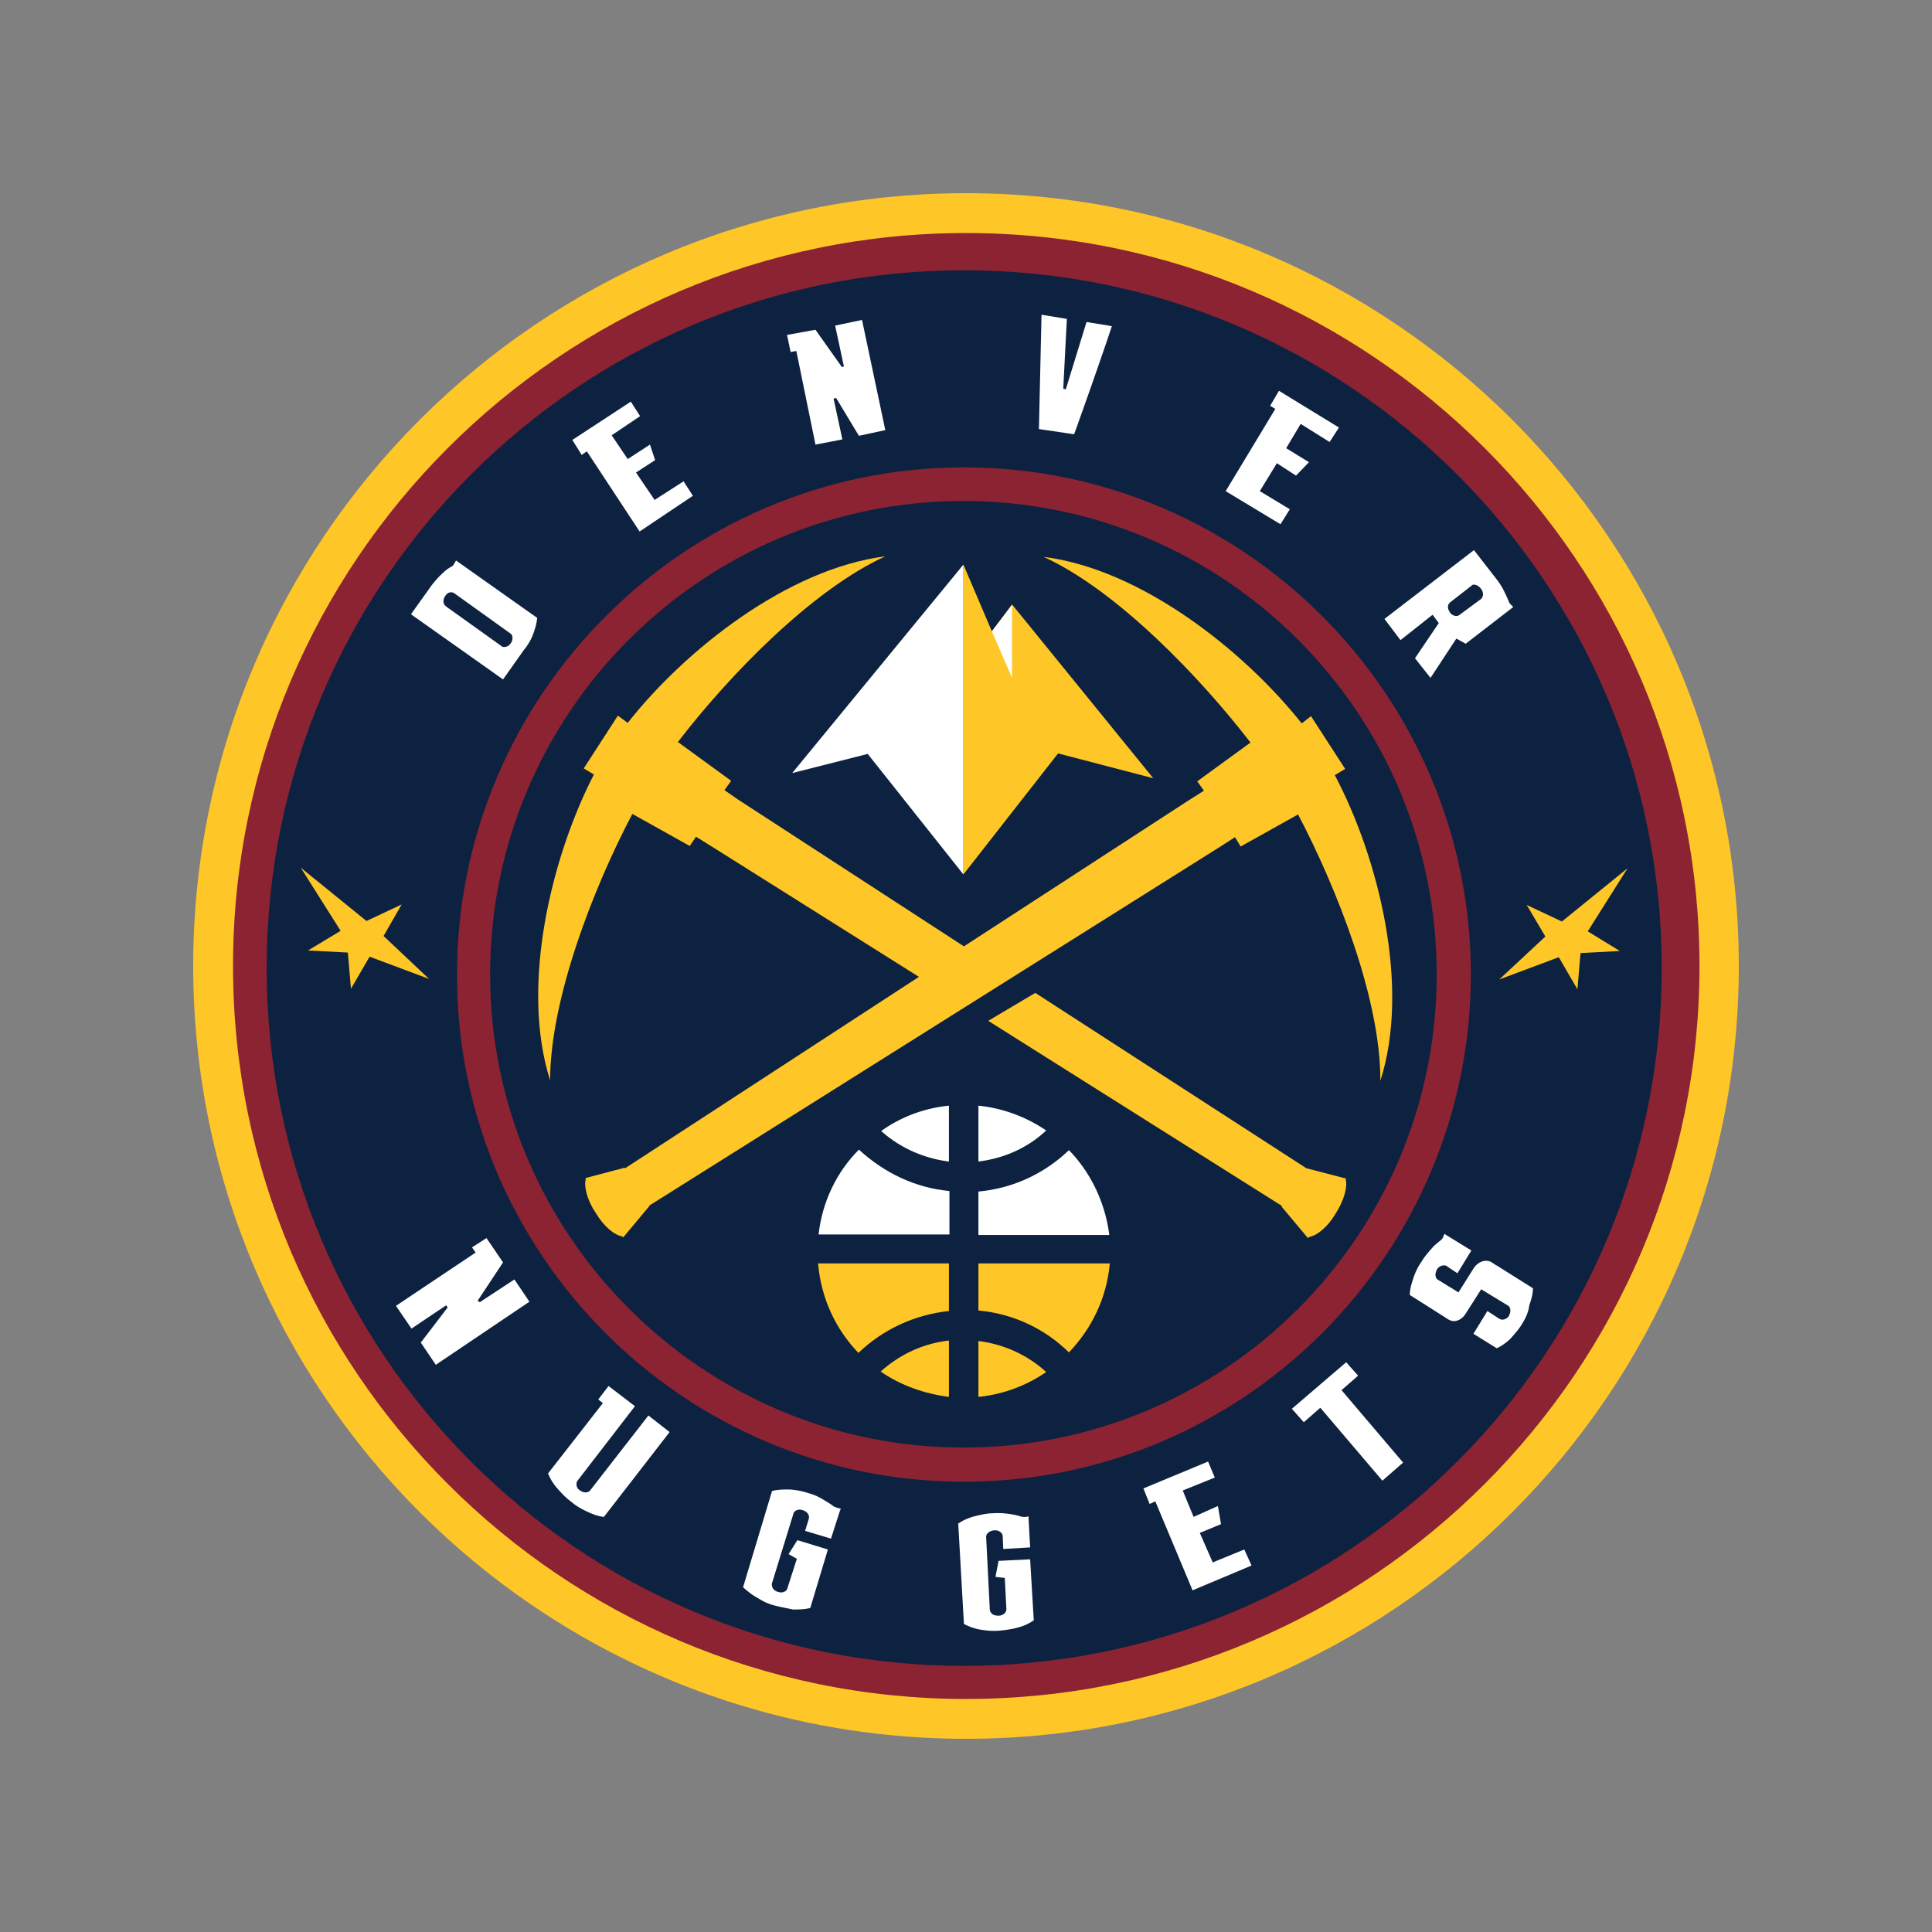 <svg width="250" height="250" fill="none" xmlns="http://www.w3.org/2000/svg"><rect width="100%" height="100%" fill="#808080" stroke="none"/><path d="M125 225c-55.154 0-100-44.846-100-100S69.846 25 125 25s100 44.846 100 100-44.846 100-100 100Z" fill="#FFC627"/><path d="M125 30.154c52.343 0 94.913 42.503 94.913 94.846s-42.57 94.846-94.913 94.846c-52.343 0-94.846-42.57-94.846-94.846 0-52.343 42.57-94.846 94.846-94.846Z" fill="#8B2332"/><path d="M215.027 125.268c0 49.866-40.429 90.294-90.295 90.294s-90.227-40.428-90.227-90.294 40.361-90.295 90.227-90.295c49.866 0 90.295 40.429 90.295 90.295Z" fill="#0D2240"/><path d="M124.732 191.734c36.212 0 65.596-29.452 65.596-65.663 0-36.145-29.451-65.596-65.596-65.596-36.144 0-65.596 29.518-65.596 65.596-.067 36.211 29.385 65.663 65.596 65.663Z" fill="#8B2332"/><path d="M63.42 126.071c0-33.802 27.444-61.245 61.245-61.245 33.802 0 61.245 27.443 61.245 61.245 0 33.802-27.443 61.245-61.245 61.245-33.668 0-61.245-27.443-61.245-61.245Z" fill="#0D2240"/><path d="M178.614 139.859c.067-10.508-5.622-24.899-10.642-34.471l-7.43 4.15-.736-1.205-1.874 1.205-73.896 46.452v.067l-3.413 4.083-.067-.133c-1.071-.201-2.41-1.272-3.481-3.079-1.138-1.674-1.54-3.481-1.272-4.351l-.067-.134 5.087-1.339.067.067 38.019-24.766-25.636-16.131-3.213-2.008-.803 1.205-7.43-4.15c-5.087 9.639-10.642 24.03-10.642 34.471-3.883-12.182.134-28.781 5.622-39.491l.067-.067-1.338-.803 4.417-6.827 1.272.937c7.43-9.438 20.683-19.947 33.333-21.553-9.504 4.35-20.214 15.395-26.84 24.03l6.894 5.019-.87 1.205 1.74 1.205 29.25 19.009 28.849-18.741 2.209-1.406-.87-1.205 6.894-5.02c-6.56-8.5-17.269-19.678-26.774-24.03 12.651 1.607 25.904 12.116 33.4 21.554l1.205-.938 4.418 6.828-1.339.803c5.757 10.91 9.773 27.51 5.89 39.558Zm-9.571 11.312-35.074-22.691-6.091 3.615 38.019 23.962-.067.067 3.414 4.083.134-.134c1.07-.2 2.409-1.271 3.48-3.079 1.071-1.673 1.54-3.48 1.272-4.35l.067-.134-5.154-1.339Z" fill="#FFC627"/><path d="m130.957 78.213-2.61 3.48-3.682-8.634v40.094l12.249-15.663 12.316 3.213-18.273-22.49Z" fill="#FFC627"/><path d="M130.957 87.718V78.28l-2.61 3.413 2.61 6.025ZM124.665 73.059l-22.155 26.975 9.772-2.477 12.383 15.596V73.059Z" fill="#fff"/><path d="M111.078 175.067c3.213-3.079 7.296-4.953 11.713-5.422v-6.158h-16.934c.401 4.552 2.276 8.501 5.221 11.58ZM122.791 180.756v-7.296c-3.347.402-6.292 1.741-8.835 4.017 2.61 1.807 5.689 2.878 8.835 3.279Z" fill="#FFC627"/><path d="M126.606 143.072v7.229c3.28-.401 6.359-1.74 8.769-4.016a19.052 19.052 0 0 0-8.769-3.213ZM138.32 148.829c-3.213 3.079-7.296 4.953-11.714 5.354v5.623h16.935c-.536-4.284-2.477-8.166-5.221-10.977ZM122.791 150.301v-7.229c-3.28.335-6.225 1.473-8.768 3.28 2.476 2.209 5.555 3.548 8.768 3.949Z" fill="#fff"/><path d="M126.606 163.487v6.091c4.418.402 8.501 2.276 11.714 5.422 2.945-3.079 4.886-7.028 5.288-11.513h-17.002Z" fill="#FFC627"/><path d="M105.924 159.739h16.934v-5.623c-4.418-.401-8.434-2.342-11.713-5.354-2.879 2.878-4.753 6.76-5.221 10.977Z" fill="#fff"/><path d="M126.606 180.756a18.757 18.757 0 0 0 8.769-3.213c-2.477-2.275-5.556-3.614-8.769-4.016v7.229ZM197.557 117.102l2.41 4.083-5.958 5.555 7.698-2.878 2.409 4.15.402-4.685 5.087-.268-4.15-2.544 5.154-8.166-8.501 6.895-4.551-2.142ZM51.975 117.035l-2.343 4.083 5.89 5.555-7.697-2.878-2.41 4.15-.402-4.685-5.154-.268 4.217-2.544-5.154-8.166 8.501 6.895 4.552-2.142Z" fill="#FFC627"/><path d="m65.094 87.918-11.915-8.433 2.678-3.749c.468-.602 1.004-1.204 1.54-1.673a4.398 4.398 0 0 1 1.137-.803c.067-.067.134-.134.2-.268.068-.067.068-.134.135-.2l.134-.268 10.508 7.43c-.067.736-.267 1.405-.535 2.141a7.52 7.52 0 0 1-1.071 1.874l-.067.067-2.744 3.882Zm-7.497-10.776c-.268.402-.268.87-.067 1.138l.2.2 7.297 5.222c.401.067.803-.067 1.004-.402l.067-.067c.334-.469.267-1.07-.067-1.272l-7.095-5.087c-.469-.401-1.004-.267-1.339.268ZM82.764 68.775 75.937 58.4l-.67.469-1.204-1.941 7.563-4.953 1.205 1.874-3.681 2.476 2.075 3.08 2.878-1.875.67 2.008-2.477 1.607 2.41 3.547 3.748-2.41 1.205 1.874-6.895 4.619ZM111.145 56.392l-2.946-4.886-.334.067 1.138 5.288-3.481.67-2.476-12.116-.737.134-.468-2.209 3.681-.67 3.414 4.82.267-.067-1.137-5.288 3.48-.736 3.012 14.257-3.413.736ZM134.438 55.522l.334-14.792 3.28.535-.468 9.036.334.067 2.678-8.701 3.279.535c-1.271 3.882-4.484 12.919-4.886 13.99l-4.551-.67ZM186.178 80.623l-.803-1.071-4.15 3.28-2.075-2.745 11.58-8.902 2.811 3.614c.468.603.87 1.205 1.205 1.941.2.402.401.87.535 1.205.067.134.134.201.201.268l.134.134.201.2-6.158 4.753c-.335-.2-.737-.402-1.071-.602l-.134-.067-3.347 5.087-2.008-2.544 3.079-4.551Zm5.422-4.485c-.268-.335-.67-.535-1.004-.469-.067 0-.134.067-.201.134l-2.744 2.142c-.402.335-.335.87-.067 1.205v.067c.334.469.87.602 1.204.401l2.812-2.074c.401-.335.401-.938 0-1.406ZM158.601 63.554l6.426-10.642-.67-.402 1.138-1.941 7.765 4.752-1.205 1.875-3.748-2.343-1.875 3.146 2.946 1.807-1.674 1.74-2.476-1.606-2.209 3.614 3.882 2.343-1.205 1.941-7.095-4.284ZM100.167 207.731c-.803-.201-1.472-.536-2.209-1.004-.736-.402-1.271-.87-1.807-1.339l3.749-12.45c.736-.2 1.472-.2 2.275-.2.87.066 1.607.2 2.41.468.803.201 1.473.536 2.209 1.004.334.201.669.402.937.602.134.134.335.201.535.268.067 0 .134.067.201.067l.335.067-.134.335-1.138 3.547-3.347-1.004.469-1.539c.134-.402-.134-.87-.602-1.071-.067 0-.134-.067-.201-.067-.536-.201-1.138.067-1.205.535l-2.744 8.903c-.067.2 0 .401.066.602.134.268.402.469.737.536.535.2 1.138-.067 1.205-.536l1.204-3.748-1.071-.603 1.138-1.807 3.949 1.205-2.275 7.564c-.737.2-1.473.2-2.276.2-.87-.2-1.74-.334-2.41-.535ZM129.284 211.011c-.803.067-1.607 0-2.41-.134-.803-.134-1.472-.402-2.142-.736l-.736-12.986a6.563 6.563 0 0 1 2.075-.937c.803-.201 1.606-.401 2.41-.401.803-.067 1.606 0 2.409.133.402.067.736.134 1.138.268.201.067.402.067.536.067h.2l.335-.067v.335l.201 3.681-3.481.201-.067-1.606c0-.402-.401-.804-.937-.804h-.201c-.602.067-1.071.469-1.004.937l.469 9.304c0 .201.134.402.268.536.201.201.535.268.87.268.602 0 1.071-.469 1.004-.938l-.201-3.949-1.205-.134.402-2.074 4.083-.201.468 7.898a6.53 6.53 0 0 1-2.075.937c-.736.201-1.606.335-2.409.402ZM73.862 194.277c-.67-.468-1.205-1.071-1.74-1.673a6.675 6.675 0 0 1-1.205-1.941l7.095-9.103-.602-.469 1.338-1.74 3.414 2.61-7.43 9.639c-.267.401-.134 1.004.335 1.272.469.334 1.07.334 1.339-.067l7.496-9.639 2.745 2.142-8.501 10.977c-.736-.067-1.406-.334-2.142-.669-.87-.402-1.54-.803-2.142-1.339ZM178.882 191.6l-8.032-9.438-2.142 1.874-1.539-1.74 7.028-6.024 1.539 1.74-2.142 1.874 7.966 9.371-2.678 2.343ZM196.954 171.319c-.401.669-.937 1.271-1.472 1.874-.536.535-1.205 1.004-1.807 1.272l-3.012-1.875 1.807-2.945 1.539 1.004c.201.134.469.134.67.067.267-.067.468-.267.602-.468v-.067c.268-.469.201-1.071-.201-1.272l-3.413-2.075-2.008 3.146c-.536.87-1.473 1.205-2.142.803-.134-.067-.268-.134-.335-.201l-4.752-3.012c0-.736.2-1.405.468-2.208a8.034 8.034 0 0 1 1.071-2.142c.402-.67.937-1.272 1.473-1.875.334-.334.669-.602 1.004-.87.134-.134.201-.2.267-.334.067-.067.067-.134.067-.201l.134-.268 3.481 2.142-1.807 2.945-1.406-.937c-.067-.067-.134-.067-.201-.067-.401-.067-.803.134-1.071.536v.067c-.267.468-.201 1.07.201 1.271l2.41 1.473.067.067.134.067 1.941-3.079c.602-.937 1.539-1.205 2.275-.87l.603.401.134.067 4.685 2.945c0 .737-.201 1.406-.468 2.209-.134 1.004-.536 1.74-.938 2.41ZM149.498 194.277l-.736.335-.804-2.008 8.367-3.481.87 2.075-4.149 1.673 1.405 3.414 3.146-1.406.402 2.343-2.745 1.138 1.674 3.815 4.083-1.673.937 2.075-7.631 3.213-4.819-11.513ZM54.451 173.728l3.48-4.551-.2-.268-4.485 3.012-2.008-2.945 10.308-6.894-.468-.67 1.874-1.204 2.142 3.145-3.28 4.954.268.2 4.484-2.945 1.941 2.878-12.115 8.166-1.94-2.878Z" fill="#fff"/></svg>